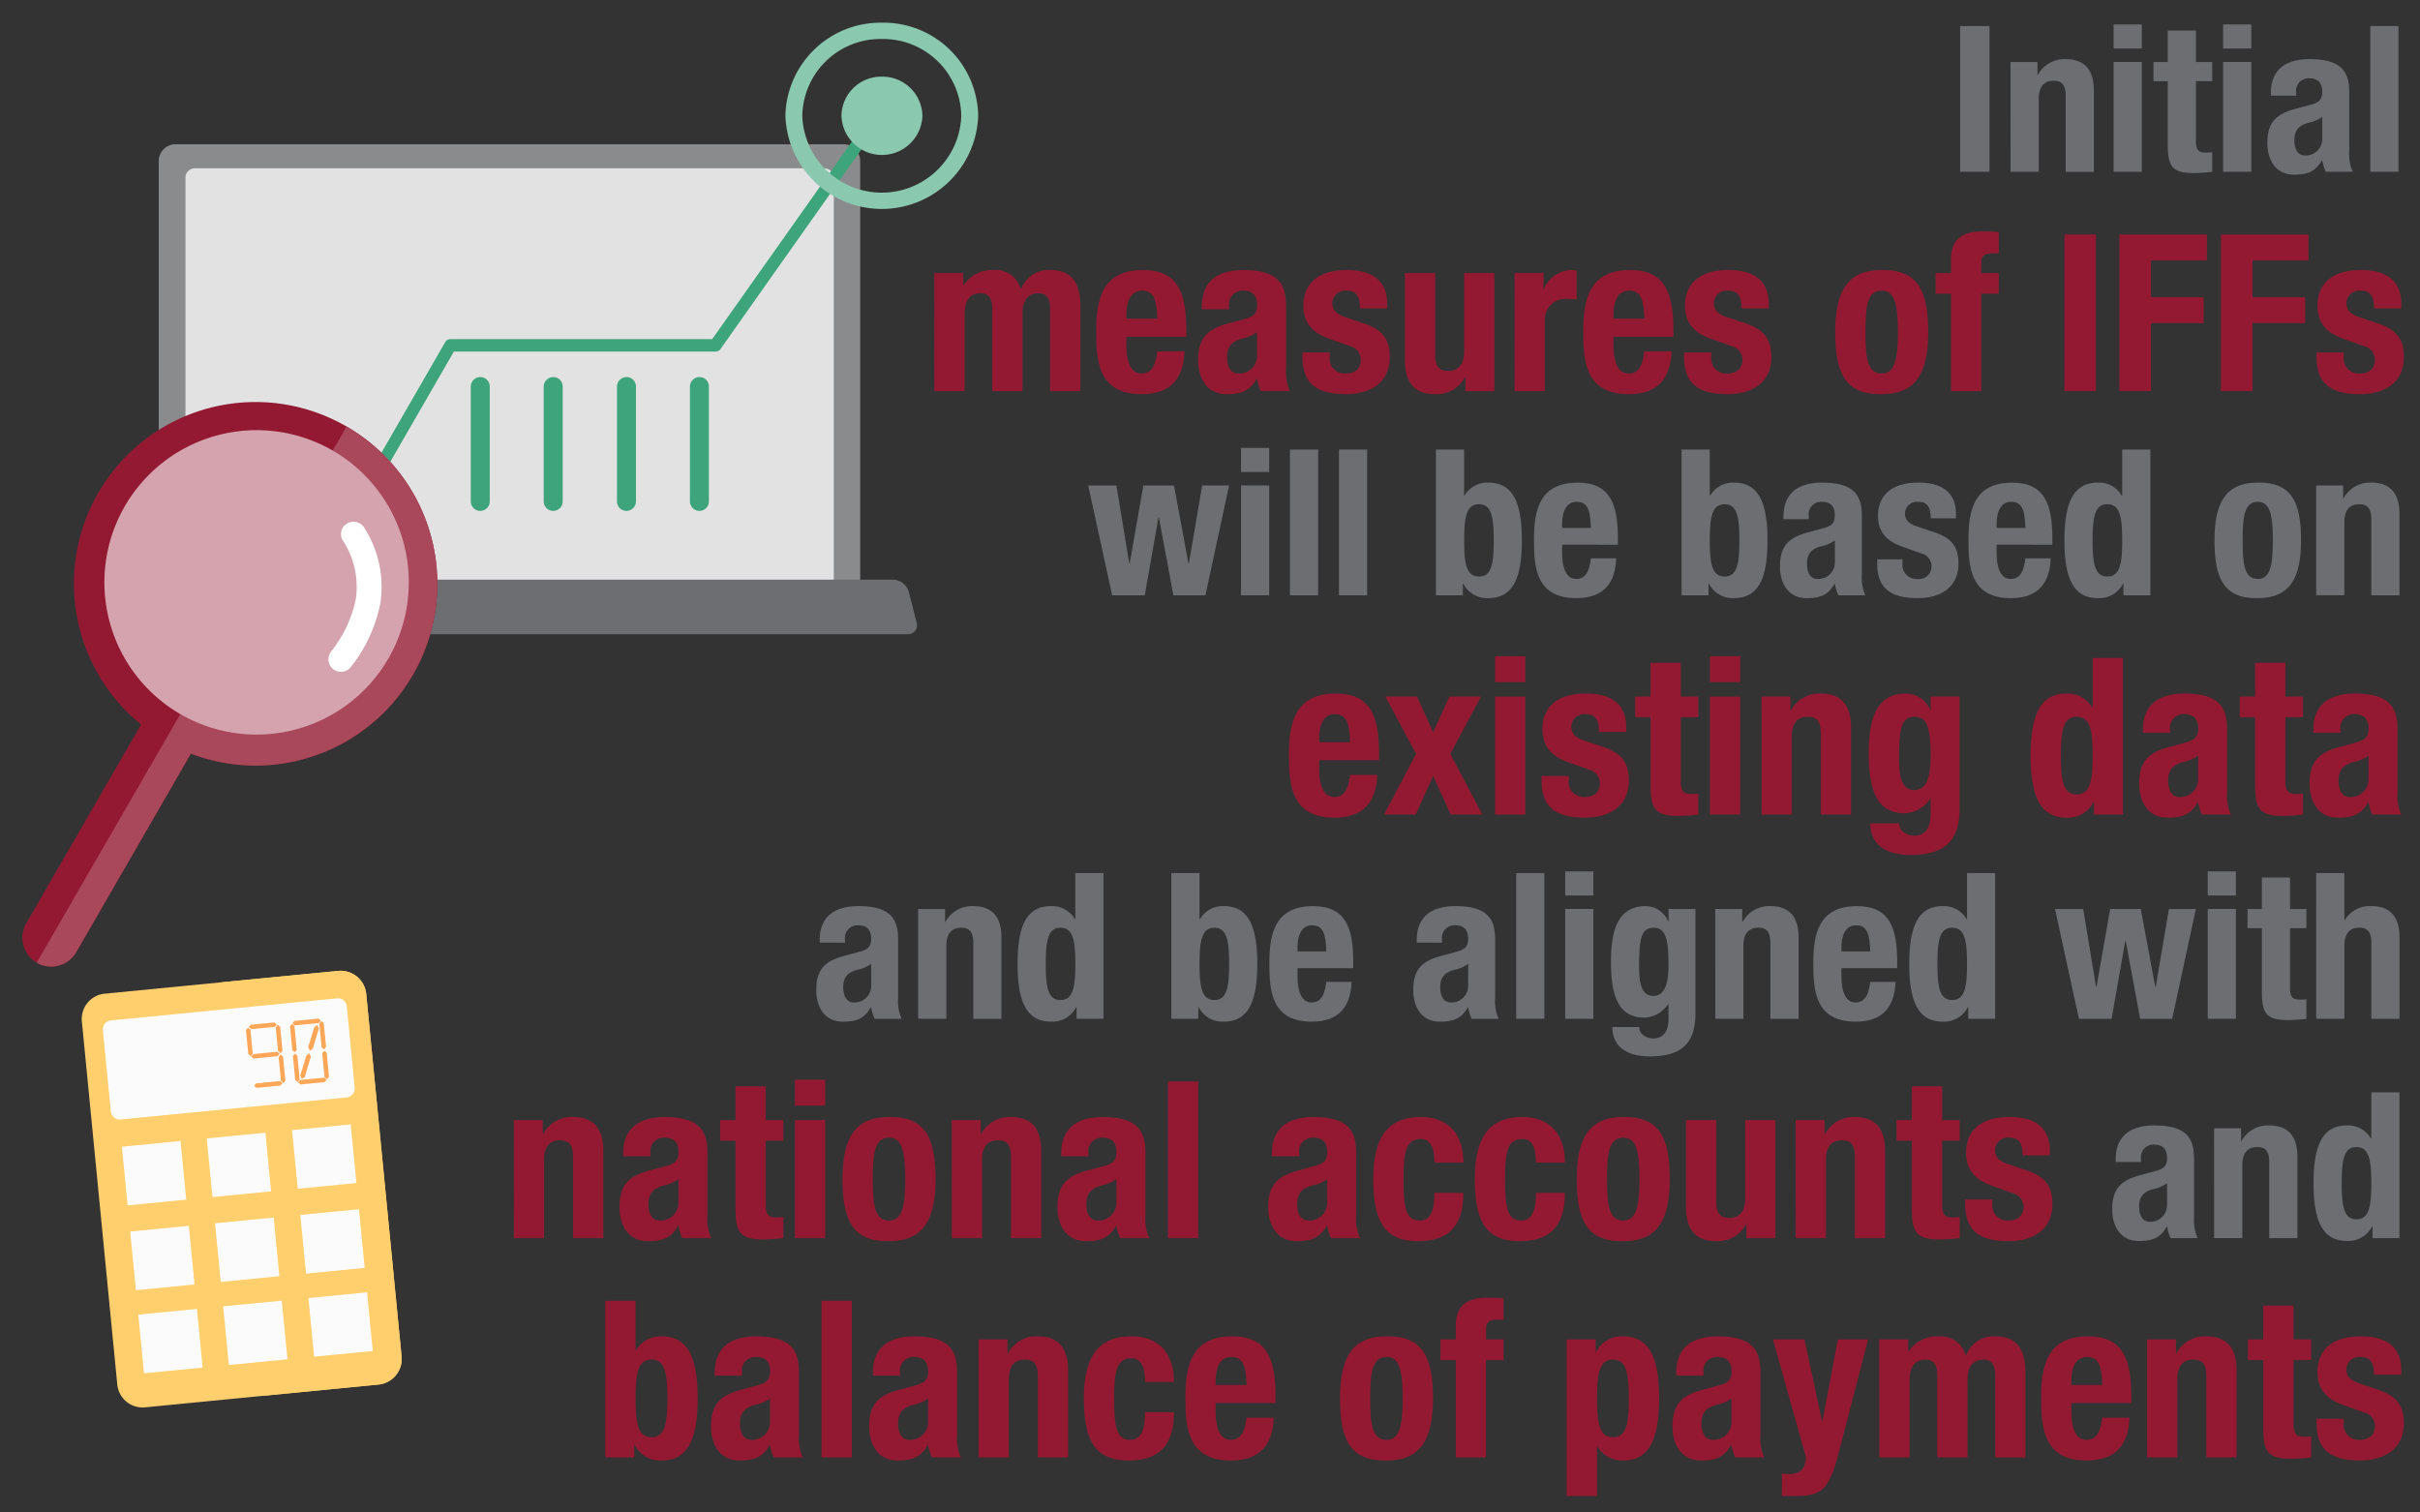 <?xml version="1.0" encoding="UTF-8"?> <svg xmlns="http://www.w3.org/2000/svg" id="b797ad1c-f8cf-499a-a01a-da8a4168bd82" data-name="Layer 1" viewBox="0 0 320 200"><rect x="0" y="0" width="320" height="200" fill="#333333" stroke="none"/><path d="M259.188,22.717V3.444h3.886V22.717Z" fill="#6d6e71"></path><path d="M265.855,8.2h3.564V9.9h.054a3.984,3.984,0,0,1,3.7-2.079c2.321,0,3.7,1.269,3.7,4.13v10.77h-3.725V12.7c0-1.458-.486-2.024-1.592-2.024-1.269,0-1.971.782-1.971,2.4v9.636h-3.726Z" fill="#6d6e71"></path><path d="M279.491,3.229h3.725V6.414h-3.725Zm0,4.966h3.725V22.717h-3.725Z" fill="#6d6e71"></path><path d="M286.646,4.038h3.724V8.2h2.159v2.537H290.37v7.855c0,1.134.243,1.593,1.322,1.593a7.664,7.664,0,0,0,.837-.054v2.591a23.393,23.393,0,0,1-2.428.162c-2.915,0-3.455-.891-3.455-3.833V10.732h-1.89V8.2h1.89Z" fill="#6d6e71"></path><path d="M293.963,3.229h3.725V6.414h-3.725Zm0,4.966h3.725V22.717h-3.725Z" fill="#6d6e71"></path><path d="M300.28,12.649V12.3c0-3.347,2.294-4.481,5.1-4.481,4.427,0,5.264,1.836,5.264,4.454V19.91a5.936,5.936,0,0,0,.458,2.807h-3.563a6.105,6.105,0,0,1-.459-1.511h-.054c-.864,1.511-1.917,1.889-3.7,1.889-2.591,0-3.509-2.213-3.509-4.157,0-2.726,1.107-3.833,3.671-4.535l2.106-.567c1.106-.3,1.484-.728,1.484-1.7,0-1.107-.485-1.782-1.728-1.782a1.664,1.664,0,0,0-1.727,1.89v.4Zm6.8,2.807a4.607,4.607,0,0,1-1.593.729c-1.51.324-2.1,1.053-2.1,2.348,0,1.107.4,2.025,1.4,2.025a2.2,2.2,0,0,0,2.294-2.241Z" fill="#6d6e71"></path><path d="M313.429,3.444h3.724V22.717h-3.724Z" fill="#6d6e71"></path><path d="M123.54,36.111h3.828v1.6h.058a4.451,4.451,0,0,1,3.945-2,3.424,3.424,0,0,1,3.6,2.494h.058a3.879,3.879,0,0,1,3.945-2.494c2.64,0,3.887,1.653,3.887,4.669V51.717h-4V40.811c0-1.306-.435-2.031-1.566-2.031-1.277,0-2.089.87-2.089,2.669V51.717h-4V40.811c0-1.306-.435-2.031-1.566-2.031-1.277,0-2.089.87-2.089,2.669V51.717h-4Z" fill="#931932"></path><path d="M148.944,44.523v1.248c0,1.827.494,3.625,1.973,3.625,1.334,0,1.885-1.015,2.117-2.929h3.6c-.145,3.626-1.885,5.657-5.656,5.657-5.8,0-6.034-4.468-6.034-8.354,0-4.178.812-8.064,6.208-8.064,4.67,0,5.714,3.132,5.714,7.919v.9Zm4.09-2.378c-.087-2.378-.377-3.713-2.031-3.713-1.595,0-2.059,1.653-2.059,3.1v.609Z" fill="#931932"></path><path d="M158.919,40.9v-.376c0-3.6,2.466-4.815,5.483-4.815,4.757,0,5.657,1.972,5.657,4.786V48.7a6.366,6.366,0,0,0,.493,3.016h-3.829a6.554,6.554,0,0,1-.494-1.624h-.058c-.928,1.624-2.06,2.031-3.974,2.031-2.784,0-3.771-2.379-3.771-4.468,0-2.929,1.19-4.119,3.945-4.873l2.263-.609c1.189-.319,1.6-.783,1.6-1.827,0-1.19-.522-1.915-1.856-1.915a1.787,1.787,0,0,0-1.856,2.03V40.9Zm7.31,3.018a4.967,4.967,0,0,1-1.711.783c-1.624.348-2.262,1.131-2.262,2.523,0,1.19.434,2.175,1.508,2.175a2.362,2.362,0,0,0,2.465-2.407Z" fill="#931932"></path><path d="M175.826,46.612v.522a2,2,0,0,0,2.089,2.262c1.219,0,2.03-.608,2.03-1.856a1.836,1.836,0,0,0-1.45-1.769l-2.813-1.015c-2.2-.783-3.336-2.147-3.336-4.351,0-2.582,1.624-4.7,5.743-4.7,3.626,0,5.338,1.624,5.338,4.438v.638h-3.6c0-1.567-.464-2.35-1.768-2.35a1.7,1.7,0,0,0-1.886,1.682c0,.755.406,1.393,1.74,1.828l2.407.812c2.525.841,3.452,2.118,3.452,4.467,0,3.278-2.436,4.9-5.8,4.9-4.5,0-5.744-1.973-5.744-4.961v-.551Z" fill="#931932"></path><path d="M193.778,49.89h-.057a4.283,4.283,0,0,1-3.974,2.234c-2.5,0-3.975-1.364-3.975-4.438V36.111h4V46.873c0,1.566.523,2.176,1.712,2.176,1.364,0,2.117-.841,2.117-2.582V36.111h4V51.717h-3.829Z" fill="#931932"></path><path d="M200.272,36.111h3.83V38.2h.058a4.036,4.036,0,0,1,3.6-2.494,5.886,5.886,0,0,1,.724.058v3.828c-.406-.029-.84-.058-1.247-.058a2.7,2.7,0,0,0-2.959,2.814v9.369h-4Z" fill="#931932"></path><path d="M213.353,44.523v1.248c0,1.827.493,3.625,1.972,3.625,1.334,0,1.886-1.015,2.117-2.929h3.6c-.145,3.626-1.886,5.657-5.656,5.657-5.8,0-6.034-4.468-6.034-8.354,0-4.178.812-8.064,6.208-8.064,4.67,0,5.713,3.132,5.713,7.919v.9Zm4.089-2.378c-.087-2.378-.377-3.713-2.03-3.713-1.595,0-2.059,1.653-2.059,3.1v.609Z" fill="#931932"></path><path d="M226.286,46.612v.522a2,2,0,0,0,2.089,2.262c1.219,0,2.03-.608,2.03-1.856a1.836,1.836,0,0,0-1.45-1.769l-2.813-1.015c-2.2-.783-3.336-2.147-3.336-4.351,0-2.582,1.624-4.7,5.743-4.7,3.626,0,5.338,1.624,5.338,4.438v.638h-3.6c0-1.567-.464-2.35-1.769-2.35a1.7,1.7,0,0,0-1.885,1.682c0,.755.406,1.393,1.74,1.828l2.407.812c2.525.841,3.452,2.118,3.452,4.467,0,3.278-2.436,4.9-5.8,4.9-4.5,0-5.744-1.973-5.744-4.961v-.551Z" fill="#931932"></path><path d="M248.82,35.706c4.815-.087,6.15,2.784,6.15,8.209,0,5.336-1.567,8.209-6.15,8.209-4.815.086-6.149-2.785-6.149-8.209C242.671,38.577,244.237,35.706,248.82,35.706Zm0,13.69c1.624,0,2.147-1.595,2.147-5.481s-.523-5.483-2.147-5.483c-1.972,0-2.146,2.292-2.146,5.483S246.848,49.4,248.82,49.4Z" fill="#931932"></path><path d="M257.982,38.838h-2.03V36.111h2.03V34.342c0-2.814,1.6-3.742,4.178-3.742.725,0,1.421.029,2.147.087V33.53a7.094,7.094,0,0,0-.784-.029c-1.131,0-1.538.348-1.538,1.247v1.363h2.322v2.727h-2.322V51.717h-4Z" fill="#931932"></path><path d="M272.976,51.717V31.006h4.176V51.717Z" fill="#931932"></path><path d="M280.254,31.006h11.574v3.423h-7.4V39.3h6.962v3.423h-6.962v8.992h-4.177Z" fill="#931932"></path><path d="M293.681,31.006h11.574v3.423h-7.4V39.3h6.962v3.423h-6.962v8.992h-4.176Z" fill="#931932"></path><path d="M309.921,46.612v.522A2,2,0,0,0,312.01,49.4c1.219,0,2.03-.608,2.03-1.856a1.836,1.836,0,0,0-1.45-1.769l-2.814-1.015c-2.2-.783-3.336-2.147-3.336-4.351,0-2.582,1.624-4.7,5.744-4.7,3.626,0,5.337,1.624,5.337,4.438v.638h-3.6c0-1.567-.464-2.35-1.77-2.35a1.7,1.7,0,0,0-1.884,1.682c0,.755.406,1.393,1.74,1.828l2.407.812c2.524.841,3.452,2.118,3.452,4.467,0,3.278-2.436,4.9-5.8,4.9-4.5,0-5.743-1.973-5.743-4.961v-.551Z" fill="#931932"></path><path d="M143.9,64.195h3.726l1.7,10.311h.054l1.809-10.311h4.049l1.916,10.311h.054l1.754-10.311h3.564l-3.132,14.522h-4.237l-1.917-10.311h-.054l-1.809,10.311h-4.318Z" fill="#6d6e71"></path><path d="M164.1,59.229h3.724v3.185H164.1Zm0,4.966h3.724V78.717H164.1Z" fill="#6d6e71"></path><path d="M170.574,59.444H174.3V78.717h-3.725Z" fill="#6d6e71"></path><path d="M177.054,59.444h3.724V78.717h-3.724Z" fill="#6d6e71"></path><path d="M189.877,59.444H193.6v6.1h.053a3.486,3.486,0,0,1,3.131-1.728c3.051,0,4.454,2.241,4.454,7.639s-1.4,7.639-4.454,7.639a3.523,3.523,0,0,1-3.293-1.916h-.054v1.538h-3.563Zm5.7,16.79c1.619,0,1.944-1.62,1.944-4.778s-.325-4.777-1.944-4.777c-1.646,0-1.97,1.619-1.97,4.777S193.927,76.234,195.573,76.234Z" fill="#6d6e71"></path><path d="M206.563,72.023v1.161c0,1.7.458,3.374,1.835,3.374,1.242,0,1.754-.945,1.97-2.726h3.348c-.135,3.374-1.755,5.263-5.264,5.263-5.4,0-5.614-4.157-5.614-7.774,0-3.887.756-7.5,5.776-7.5,4.346,0,5.318,2.915,5.318,7.37v.836Zm3.805-2.213c-.081-2.214-.35-3.456-1.889-3.456-1.485,0-1.916,1.539-1.916,2.889v.567Z" fill="#6d6e71"></path><path d="M222.357,59.444h3.726v6.1h.054a3.485,3.485,0,0,1,3.131-1.728c3.05,0,4.454,2.241,4.454,7.639s-1.4,7.639-4.454,7.639a3.522,3.522,0,0,1-3.293-1.916h-.054v1.538h-3.564Zm5.7,16.79c1.619,0,1.943-1.62,1.943-4.778s-.324-4.777-1.943-4.777c-1.647,0-1.971,1.619-1.971,4.777S226.407,76.234,228.054,76.234Z" fill="#6d6e71"></path><path d="M235.831,68.649V68.3c0-3.347,2.294-4.481,5.1-4.481,4.426,0,5.263,1.836,5.263,4.454V75.91a5.922,5.922,0,0,0,.459,2.807h-3.563a6.105,6.105,0,0,1-.459-1.511h-.054c-.864,1.511-1.917,1.889-3.7,1.889-2.591,0-3.509-2.213-3.509-4.157,0-2.726,1.107-3.833,3.671-4.535l2.1-.567c1.107-.3,1.485-.728,1.485-1.7,0-1.107-.486-1.782-1.728-1.782a1.664,1.664,0,0,0-1.727,1.89v.405Zm6.8,2.807a4.607,4.607,0,0,1-1.593.729c-1.511.324-2.1,1.053-2.1,2.348,0,1.107.4,2.025,1.4,2.025a2.2,2.2,0,0,0,2.294-2.241Z" fill="#6d6e71"></path><path d="M251.57,73.967v.486a1.862,1.862,0,0,0,1.944,2.105A1.651,1.651,0,0,0,255.4,74.83a1.71,1.71,0,0,0-1.349-1.646l-2.618-.945c-2.052-.729-3.105-2-3.105-4.049,0-2.4,1.512-4.373,5.345-4.373,3.374,0,4.967,1.512,4.967,4.13v.594H255.3c0-1.458-.433-2.187-1.648-2.187A1.583,1.583,0,0,0,251.9,67.92c0,.7.377,1.3,1.619,1.7l2.24.755c2.349.783,3.213,1.971,3.213,4.157,0,3.05-2.268,4.562-5.4,4.562-4.184,0-5.344-1.835-5.344-4.616v-.512Z" fill="#6d6e71"></path><path d="M264.017,72.023v1.161c0,1.7.459,3.374,1.836,3.374,1.241,0,1.753-.945,1.969-2.726h3.348c-.135,3.374-1.755,5.263-5.264,5.263-5.4,0-5.614-4.157-5.614-7.774,0-3.887.756-7.5,5.776-7.5,4.346,0,5.318,2.915,5.318,7.37v.836Zm3.805-2.213c-.081-2.214-.35-3.456-1.888-3.456-1.486,0-1.917,1.539-1.917,2.889v.567Z" fill="#6d6e71"></path><path d="M280.782,77.179h-.053a3.522,3.522,0,0,1-3.293,1.916c-3.051,0-4.455-2.24-4.455-7.639s1.4-7.639,4.455-7.639a3.483,3.483,0,0,1,3.13,1.728h.054v-6.1h3.726V78.717h-3.564Zm-2.132-.945c1.647,0,1.97-1.62,1.97-4.778s-.323-4.777-1.97-4.777c-1.62,0-1.943,1.619-1.943,4.777S277.03,76.234,278.65,76.234Z" fill="#6d6e71"></path><path d="M298.549,63.817c4.48-.081,5.722,2.592,5.722,7.639,0,4.967-1.458,7.639-5.722,7.639-4.482.081-5.723-2.591-5.723-7.639C292.826,66.49,294.284,63.817,298.549,63.817Zm0,12.741c1.512,0,2-1.485,2-5.1s-.485-5.1-2-5.1c-1.836,0-2,2.133-2,5.1S296.713,76.558,298.549,76.558Z" fill="#6d6e71"></path><path d="M306.271,64.195h3.564v1.7h.054a3.984,3.984,0,0,1,3.7-2.079c2.321,0,3.7,1.269,3.7,4.13v10.77H313.56V68.7c0-1.458-.486-2.024-1.592-2.024-1.269,0-1.971.782-1.971,2.4v9.636h-3.726Z" fill="#6d6e71"></path><path d="M174.435,100.523v1.248c0,1.828.493,3.625,1.972,3.625,1.334,0,1.886-1.014,2.117-2.929h3.6c-.145,3.626-1.886,5.657-5.656,5.657-5.8,0-6.034-4.468-6.034-8.354,0-4.178.812-8.064,6.208-8.064,4.67,0,5.714,3.132,5.714,7.919v.9Zm4.089-2.378c-.086-2.378-.377-3.713-2.03-3.713-1.595,0-2.059,1.653-2.059,3.1v.609Z" fill="#931932"></path><path d="M191.661,92.111h4.178l-4.062,7.571,4.236,8.036h-4.177l-2.321-5.106-2.321,5.106h-4.176l4.235-8.036-4.062-7.571h4.177l2.147,4.7Z" fill="#931932"></path><path d="M197.691,86.774h4V90.2h-4Zm0,5.337h4v15.607h-4Z" fill="#931932"></path><path d="M207.436,102.612v.523a2,2,0,0,0,2.088,2.261c1.219,0,2.031-.608,2.031-1.856a1.837,1.837,0,0,0-1.451-1.769l-2.813-1.015c-2.2-.783-3.336-2.147-3.336-4.351,0-2.582,1.624-4.7,5.743-4.7,3.626,0,5.338,1.624,5.338,4.438v.638h-3.6c0-1.567-.463-2.35-1.768-2.35a1.7,1.7,0,0,0-1.886,1.682c0,.755.406,1.393,1.74,1.828l2.408.812c2.524.841,3.452,2.118,3.452,4.468,0,3.277-2.437,4.9-5.8,4.9-4.5,0-5.743-1.973-5.743-4.961v-.551Z" fill="#931932"></path><path d="M218.252,87.645h4v4.466h2.321v2.727h-2.321v8.441c0,1.219.262,1.712,1.422,1.712a8.284,8.284,0,0,0,.9-.058v2.785a25.168,25.168,0,0,1-2.611.174c-3.133,0-3.713-.957-3.713-4.12V94.838h-2.03V92.111h2.03Z" fill="#931932"></path><path d="M226.111,86.774h4V90.2h-4Zm0,5.337h4v15.607h-4Z" fill="#931932"></path><path d="M232.926,92.111h3.829v1.828h.058a4.279,4.279,0,0,1,3.974-2.233c2.494,0,3.974,1.363,3.974,4.438v11.574h-4V96.956c0-1.567-.522-2.176-1.711-2.176-1.363,0-2.118.842-2.118,2.582v10.356h-4Z" fill="#931932"></path><path d="M259.116,92.111v14.824c0,4.119-1.828,6.12-6.5,6.12-3.393,0-5.307-1.508-5.307-4.177h3.828a1.393,1.393,0,0,0,.609,1.189,2.365,2.365,0,0,0,1.334.435c1.625,0,2.205-1.218,2.205-2.814v-2.059h-.058a4.213,4.213,0,0,1-3.335,1.915c-3.192,0-4.787-2.176-4.787-7.891,0-3.654.551-7.947,4.9-7.947a3.484,3.484,0,0,1,3.22,2.146h.058V92.111Zm-6,12.358c1.683,0,2.176-1.827,2.176-4.468,0-3.8-.493-5.221-2.089-5.221-1.769,0-2.088,1.422-2.088,5.628C251.11,102.555,251.429,104.469,253.111,104.469Z" fill="#931932"></path><path d="M276.892,106.064h-.058a3.783,3.783,0,0,1-3.539,2.06c-3.277,0-4.786-2.408-4.786-8.209s1.509-8.209,4.786-8.209a3.744,3.744,0,0,1,3.365,1.856h.058V87.006h4v20.712h-3.829Zm-2.291-1.015c1.769,0,2.117-1.74,2.117-5.134s-.348-5.135-2.117-5.135c-1.741,0-2.089,1.741-2.089,5.135S272.86,105.049,274.6,105.049Z" fill="#931932"></path><path d="M283.357,96.9v-.376c0-3.6,2.465-4.815,5.483-4.815,4.757,0,5.656,1.972,5.656,4.786V104.7a6.372,6.372,0,0,0,.493,3.017H291.16a6.517,6.517,0,0,1-.493-1.625h-.059c-.927,1.625-2.059,2.031-3.973,2.031-2.784,0-3.771-2.379-3.771-4.468,0-2.929,1.19-4.119,3.945-4.873l2.262-.609c1.19-.319,1.6-.783,1.6-1.827,0-1.19-.522-1.915-1.856-1.915a1.788,1.788,0,0,0-1.857,2.03V96.9Zm7.31,3.018a4.979,4.979,0,0,1-1.712.783c-1.624.348-2.262,1.131-2.262,2.524,0,1.189.435,2.174,1.508,2.174a2.363,2.363,0,0,0,2.466-2.407Z" fill="#931932"></path><path d="M298.2,87.645h4v4.466h2.321v2.727h-2.321v8.441c0,1.219.262,1.712,1.422,1.712a8.268,8.268,0,0,0,.9-.058v2.785a25.168,25.168,0,0,1-2.611.174c-3.132,0-3.713-.957-3.713-4.12V94.838h-2.03V92.111h2.03Z" fill="#931932"></path><path d="M305.89,96.9v-.376c0-3.6,2.464-4.815,5.482-4.815,4.757,0,5.656,1.972,5.656,4.786V104.7a6.372,6.372,0,0,0,.493,3.017h-3.829a6.559,6.559,0,0,1-.493-1.625h-.058c-.928,1.625-2.059,2.031-3.974,2.031-2.784,0-3.771-2.379-3.771-4.468,0-2.929,1.19-4.119,3.945-4.873l2.263-.609c1.189-.319,1.6-.783,1.6-1.827,0-1.19-.522-1.915-1.856-1.915a1.788,1.788,0,0,0-1.857,2.03V96.9Zm7.309,3.018a4.979,4.979,0,0,1-1.712.783c-1.624.348-2.262,1.131-2.262,2.524,0,1.189.435,2.174,1.508,2.174a2.362,2.362,0,0,0,2.466-2.407Z" fill="#931932"></path><path d="M108.394,124.649V124.3c0-3.347,2.294-4.481,5.1-4.481,4.427,0,5.264,1.836,5.264,4.454v7.639a5.928,5.928,0,0,0,.458,2.808h-3.563a6.152,6.152,0,0,1-.458-1.512h-.054c-.864,1.512-1.917,1.89-3.7,1.89-2.591,0-3.508-2.214-3.508-4.158,0-2.726,1.106-3.833,3.67-4.535l2.106-.566c1.107-.3,1.485-.729,1.485-1.7,0-1.108-.487-1.783-1.728-1.783a1.664,1.664,0,0,0-1.727,1.89v.405Zm6.8,2.807a4.63,4.63,0,0,1-1.593.73c-1.512.323-2.1,1.052-2.1,2.347,0,1.108.4,2.025,1.4,2.025a2.2,2.2,0,0,0,2.3-2.241Z" fill="#6d6e71"></path><path d="M121.407,120.2h3.563v1.7h.054a3.985,3.985,0,0,1,3.7-2.079c2.321,0,3.7,1.269,3.7,4.13v10.771H128.7V124.7c0-1.458-.486-2.024-1.592-2.024-1.269,0-1.971.783-1.971,2.4v9.637h-3.725Z" fill="#6d6e71"></path><path d="M142.357,133.179H142.3a3.521,3.521,0,0,1-3.293,1.917c-3.05,0-4.454-2.241-4.454-7.64s1.4-7.639,4.454-7.639a3.487,3.487,0,0,1,3.131,1.728h.054v-6.1h3.725v19.274h-3.563Zm-2.132-.945c1.647,0,1.97-1.62,1.97-4.778s-.323-4.777-1.97-4.777c-1.62,0-1.944,1.619-1.944,4.777S138.6,132.234,140.225,132.234Z" fill="#6d6e71"></path><path d="M154.886,115.444h3.726v6.1h.054a3.487,3.487,0,0,1,3.131-1.728c3.051,0,4.454,2.241,4.454,7.639s-1.4,7.64-4.454,7.64a3.525,3.525,0,0,1-3.294-1.917h-.053v1.539h-3.564Zm5.7,16.79c1.619,0,1.943-1.62,1.943-4.778s-.324-4.777-1.943-4.777c-1.647,0-1.971,1.619-1.971,4.777S158.936,132.234,160.583,132.234Z" fill="#6d6e71"></path><path d="M171.572,128.023v1.161c0,1.7.459,3.374,1.836,3.374,1.241,0,1.754-.945,1.97-2.726h3.348c-.135,3.374-1.755,5.264-5.264,5.264-5.4,0-5.614-4.158-5.614-7.775,0-3.886.756-7.5,5.776-7.5,4.346,0,5.317,2.915,5.317,7.37v.836Zm3.806-2.213c-.081-2.213-.351-3.456-1.889-3.456-1.485,0-1.917,1.54-1.917,2.889v.567Z" fill="#6d6e71"></path><path d="M187.341,124.649V124.3c0-3.347,2.294-4.481,5.1-4.481,4.427,0,5.264,1.836,5.264,4.454v7.639a5.927,5.927,0,0,0,.459,2.808H194.6a6.07,6.07,0,0,1-.459-1.512h-.054c-.864,1.512-1.917,1.89-3.7,1.89-2.591,0-3.509-2.214-3.509-4.158,0-2.726,1.106-3.833,3.671-4.535l2.1-.566c1.107-.3,1.485-.729,1.485-1.7,0-1.108-.486-1.783-1.728-1.783a1.664,1.664,0,0,0-1.727,1.89v.405Zm6.8,2.807a4.63,4.63,0,0,1-1.593.73c-1.511.323-2.105,1.052-2.105,2.347,0,1.108.405,2.025,1.4,2.025a2.2,2.2,0,0,0,2.294-2.241Z" fill="#6d6e71"></path><path d="M200.489,115.444h3.725v19.274h-3.725Z" fill="#6d6e71"></path><path d="M206.969,115.229h3.724v3.185h-3.724Zm0,4.966h3.724v14.523h-3.724Z" fill="#6d6e71"></path><path d="M224.191,120.2v13.793c0,3.833-1.7,5.7-6.046,5.7-3.159,0-4.94-1.405-4.94-3.888h3.563a1.3,1.3,0,0,0,.567,1.107,2.2,2.2,0,0,0,1.241.405c1.512,0,2.052-1.134,2.052-2.619v-1.916h-.054a3.921,3.921,0,0,1-3.1,1.782c-2.969,0-4.454-2.025-4.454-7.342,0-3.4.513-7.4,4.562-7.4a3.243,3.243,0,0,1,3,2h.054V120.2Zm-5.587,11.5c1.565,0,2.024-1.7,2.024-4.157,0-3.536-.459-4.858-1.943-4.858-1.647,0-1.944,1.322-1.944,5.236C216.741,129.913,217.038,131.694,218.6,131.694Z" fill="#6d6e71"></path><path d="M226.813,120.2h3.563v1.7h.054a3.985,3.985,0,0,1,3.7-2.079c2.321,0,3.7,1.269,3.7,4.13v10.771H234.1V124.7c0-1.458-.486-2.024-1.592-2.024-1.269,0-1.971.783-1.971,2.4v9.637h-3.725Z" fill="#6d6e71"></path><path d="M243.5,128.023v1.161c0,1.7.459,3.374,1.836,3.374,1.241,0,1.754-.945,1.97-2.726h3.347c-.134,3.374-1.755,5.264-5.263,5.264-5.4,0-5.615-4.158-5.615-7.775,0-3.886.756-7.5,5.777-7.5,4.346,0,5.317,2.915,5.317,7.37v.836Zm3.806-2.213c-.081-2.213-.351-3.456-1.889-3.456-1.485,0-1.917,1.54-1.917,2.889v.567Z" fill="#6d6e71"></path><path d="M260.264,133.179h-.054a3.523,3.523,0,0,1-3.293,1.917c-3.051,0-4.454-2.241-4.454-7.64s1.4-7.639,4.454-7.639a3.487,3.487,0,0,1,3.131,1.728h.054v-6.1h3.725v19.274h-3.563Zm-2.132-.945c1.646,0,1.97-1.62,1.97-4.778s-.324-4.777-1.97-4.777c-1.62,0-1.944,1.619-1.944,4.777S256.512,132.234,258.132,132.234Z" fill="#6d6e71"></path><path d="M271.74,120.2h3.726l1.7,10.312h.055l1.807-10.312h4.05l1.916,10.312h.054L286.8,120.2h3.563l-3.132,14.523H283l-1.917-10.312h-.054l-1.808,10.312H274.9Z" fill="#6d6e71"></path><path d="M291.937,115.229h3.724v3.185h-3.724Zm0,4.966h3.724v14.523h-3.724Z" fill="#6d6e71"></path><path d="M299.091,116.038h3.724V120.2h2.16v2.537h-2.16v7.856c0,1.134.244,1.593,1.323,1.593a7.666,7.666,0,0,0,.837-.055v2.592a23.431,23.431,0,0,1-2.429.162c-2.915,0-3.455-.892-3.455-3.833v-8.315H297.2V120.2h1.89Z" fill="#6d6e71"></path><path d="M306.272,115.444H310v6.236h.054a3.824,3.824,0,0,1,3.536-1.863c2.321,0,3.7,1.269,3.7,4.13v10.771h-3.725V124.7c0-1.458-.486-2.024-1.592-2.024-1.269,0-1.971.783-1.971,2.4v9.637h-3.726Z" fill="#6d6e71"></path><path d="M67.938,148.111h3.829v1.828h.058a4.279,4.279,0,0,1,3.974-2.233c2.494,0,3.973,1.363,3.973,4.438v11.574h-4V152.956c0-1.566-.522-2.176-1.712-2.176-1.363,0-2.117.842-2.117,2.582v10.356h-4Z" fill="#931932"></path><path d="M82.409,152.9v-.376c0-3.6,2.466-4.815,5.482-4.815,4.757,0,5.656,1.972,5.656,4.786V160.7a6.359,6.359,0,0,0,.494,3.017H90.212a6.517,6.517,0,0,1-.493-1.625h-.058c-.929,1.625-2.06,2.031-3.974,2.031-2.785,0-3.771-2.379-3.771-4.468,0-2.929,1.189-4.119,3.945-4.873l2.262-.609c1.19-.319,1.6-.783,1.6-1.827,0-1.19-.523-1.914-1.857-1.914a1.787,1.787,0,0,0-1.856,2.03v.434Zm7.31,3.018a4.979,4.979,0,0,1-1.712.783c-1.624.348-2.262,1.131-2.262,2.524,0,1.189.435,2.174,1.508,2.174a2.363,2.363,0,0,0,2.466-2.407Z" fill="#931932"></path><path d="M97.257,143.645h4v4.466h2.32v2.728h-2.32v8.44c0,1.219.261,1.712,1.421,1.712a8.268,8.268,0,0,0,.9-.058v2.785a25.168,25.168,0,0,1-2.61.174c-3.133,0-3.713-.957-3.713-4.12v-8.933H95.226v-2.728h2.031Z" fill="#931932"></path><path d="M105.115,142.774h4V146.2h-4Zm0,5.337h4v15.607h-4Z" fill="#931932"></path><path d="M117.557,147.706c4.815-.087,6.15,2.784,6.15,8.209,0,5.337-1.567,8.209-6.15,8.209-4.815.087-6.15-2.785-6.15-8.209C111.407,150.577,112.974,147.706,117.557,147.706Zm0,13.69c1.624,0,2.147-1.594,2.147-5.481s-.523-5.482-2.147-5.482c-1.973,0-2.147,2.291-2.147,5.482S115.584,161.4,117.557,161.4Z" fill="#931932"></path><path d="M125.85,148.111h3.828v1.828h.058a4.281,4.281,0,0,1,3.974-2.233c2.5,0,3.974,1.363,3.974,4.438v11.574h-4V152.956c0-1.566-.522-2.176-1.711-2.176-1.364,0-2.117.842-2.117,2.582v10.356h-4Z" fill="#931932"></path><path d="M140.32,152.9v-.376c0-3.6,2.466-4.815,5.483-4.815,4.757,0,5.656,1.972,5.656,4.786V160.7a6.372,6.372,0,0,0,.493,3.017h-3.828a6.519,6.519,0,0,1-.494-1.625h-.058c-.928,1.625-2.059,2.031-3.974,2.031-2.785,0-3.771-2.379-3.771-4.468,0-2.929,1.19-4.119,3.945-4.873l2.263-.609c1.189-.319,1.595-.783,1.595-1.827,0-1.19-.522-1.914-1.856-1.914a1.788,1.788,0,0,0-1.857,2.03v.434Zm7.31,3.018a4.967,4.967,0,0,1-1.711.783c-1.625.348-2.263,1.131-2.263,2.524,0,1.189.435,2.174,1.509,2.174a2.362,2.362,0,0,0,2.465-2.407Z" fill="#931932"></path><path d="M154.443,143.007h4v20.711h-4Z" fill="#931932"></path><path d="M168.189,152.9v-.376c0-3.6,2.465-4.815,5.483-4.815,4.757,0,5.656,1.972,5.656,4.786V160.7a6.372,6.372,0,0,0,.493,3.017h-3.829a6.517,6.517,0,0,1-.493-1.625h-.059c-.927,1.625-2.059,2.031-3.973,2.031-2.784,0-3.771-2.379-3.771-4.468,0-2.929,1.19-4.119,3.945-4.873l2.262-.609c1.19-.319,1.6-.783,1.6-1.827,0-1.19-.522-1.914-1.856-1.914a1.788,1.788,0,0,0-1.857,2.03v.434Zm7.31,3.018a4.979,4.979,0,0,1-1.712.783c-1.624.348-2.262,1.131-2.262,2.524,0,1.189.435,2.174,1.508,2.174a2.363,2.363,0,0,0,2.466-2.407Z" fill="#931932"></path><path d="M189.679,153.739c0-1.509-.29-3.133-1.8-3.133-1.973,0-2.292,1.741-2.292,5.337,0,3.859.349,5.453,2.146,5.453,1.335,0,1.944-1.13,1.944-3.654h3.829c0,4.09-1.711,6.382-5.946,6.382-4,0-5.976-1.944-5.976-8.209,0-6.411,2.64-8.209,6.324-8.209s5.6,2.35,5.6,6.033Z" fill="#931932"></path><path d="M203.105,153.739c0-1.509-.29-3.133-1.8-3.133-1.973,0-2.292,1.741-2.292,5.337,0,3.859.348,5.453,2.146,5.453,1.335,0,1.943-1.13,1.943-3.654h3.83c0,4.09-1.711,6.382-5.947,6.382-4,0-5.975-1.944-5.975-8.209,0-6.411,2.639-8.209,6.324-8.209s5.6,2.35,5.6,6.033Z" fill="#931932"></path><path d="M214.647,147.706c4.815-.087,6.15,2.784,6.15,8.209,0,5.337-1.567,8.209-6.15,8.209-4.815.087-6.149-2.785-6.149-8.209C208.5,150.577,210.064,147.706,214.647,147.706Zm0,13.69c1.624,0,2.147-1.594,2.147-5.481s-.523-5.482-2.147-5.482c-1.972,0-2.146,2.291-2.146,5.482S212.675,161.4,214.647,161.4Z" fill="#931932"></path><path d="M230.945,161.89h-.057a4.281,4.281,0,0,1-3.974,2.234c-2.495,0-3.975-1.363-3.975-4.438V148.111h4v10.762c0,1.566.523,2.176,1.712,2.176,1.364,0,2.117-.841,2.117-2.582V148.111h4v15.607h-3.829Z" fill="#931932"></path><path d="M237.439,148.111h3.83v1.828h.058a4.279,4.279,0,0,1,3.974-2.233c2.494,0,3.973,1.363,3.973,4.438v11.574h-4V152.956c0-1.566-.521-2.176-1.71-2.176-1.364,0-2.119.842-2.119,2.582v10.356h-4Z" fill="#931932"></path><path d="M252.81,143.645h4v4.466h2.321v2.728h-2.321v8.44c0,1.219.261,1.712,1.421,1.712a8.287,8.287,0,0,0,.9-.058v2.785a25.188,25.188,0,0,1-2.612.174c-3.131,0-3.712-.957-3.712-4.12v-8.933h-2.031v-2.728h2.031Z" fill="#931932"></path><path d="M263.453,158.612v.523a2,2,0,0,0,2.089,2.261c1.219,0,2.03-.608,2.03-1.856a1.837,1.837,0,0,0-1.45-1.769l-2.813-1.015c-2.205-.783-3.336-2.147-3.336-4.351,0-2.582,1.624-4.7,5.743-4.7,3.626,0,5.338,1.624,5.338,4.438v.638h-3.6c0-1.566-.464-2.349-1.768-2.349a1.7,1.7,0,0,0-1.886,1.681c0,.755.406,1.393,1.74,1.828l2.407.812c2.525.842,3.452,2.118,3.452,4.468,0,3.277-2.436,4.9-5.8,4.9-4.5,0-5.744-1.973-5.744-4.961v-.551Z" fill="#931932"></path><path d="M279.76,153.649V153.3c0-3.347,2.294-4.481,5.1-4.481,4.427,0,5.264,1.836,5.264,4.454v7.639a5.927,5.927,0,0,0,.459,2.808h-3.563a6.07,6.07,0,0,1-.459-1.512h-.054c-.864,1.512-1.916,1.89-3.7,1.89-2.591,0-3.509-2.214-3.509-4.158,0-2.726,1.106-3.833,3.671-4.535l2.105-.566c1.107-.3,1.485-.729,1.485-1.7,0-1.108-.486-1.783-1.728-1.783a1.664,1.664,0,0,0-1.728,1.89v.405Zm6.8,2.807a4.63,4.63,0,0,1-1.593.73c-1.511.323-2.106,1.052-2.106,2.347,0,1.108.406,2.025,1.4,2.025a2.2,2.2,0,0,0,2.294-2.241Z" fill="#6d6e71"></path><path d="M292.772,149.2h3.564v1.7h.054a3.984,3.984,0,0,1,3.7-2.079c2.321,0,3.7,1.269,3.7,4.13v10.771h-3.725V153.7c0-1.458-.486-2.024-1.592-2.024-1.269,0-1.971.783-1.971,2.4v9.637h-3.726Z" fill="#6d6e71"></path><path d="M313.723,162.179h-.054a3.523,3.523,0,0,1-3.293,1.917c-3.051,0-4.454-2.241-4.454-7.64s1.4-7.639,4.454-7.639a3.487,3.487,0,0,1,3.131,1.728h.054v-6.1h3.725v19.274h-3.563Zm-2.132-.945c1.646,0,1.97-1.62,1.97-4.778s-.324-4.777-1.97-4.777c-1.62,0-1.944,1.619-1.944,4.777S309.971,161.234,311.591,161.234Z" fill="#6d6e71"></path><path d="M80.04,172.007h4v6.556H84.1a3.743,3.743,0,0,1,3.365-1.857c3.278,0,4.786,2.407,4.786,8.209s-1.508,8.209-4.786,8.209a3.782,3.782,0,0,1-3.539-2.06h-.058v1.654H80.04Zm6.12,18.042c1.741,0,2.089-1.74,2.089-5.134s-.348-5.135-2.089-5.135c-1.769,0-2.117,1.741-2.117,5.135S84.391,190.049,86.16,190.049Z" fill="#931932"></path><path d="M94.511,181.9v-.376c0-3.6,2.466-4.815,5.482-4.815,4.757,0,5.656,1.972,5.656,4.786V189.7a6.371,6.371,0,0,0,.494,3.017h-3.829a6.559,6.559,0,0,1-.493-1.625h-.058c-.929,1.625-2.06,2.031-3.974,2.031-2.785,0-3.771-2.379-3.771-4.468,0-2.929,1.189-4.119,3.945-4.873l2.262-.609c1.19-.319,1.6-.783,1.6-1.827,0-1.19-.523-1.914-1.857-1.914a1.787,1.787,0,0,0-1.856,2.03v.434Zm7.31,3.018a4.963,4.963,0,0,1-1.712.783c-1.624.348-2.262,1.131-2.262,2.524,0,1.189.435,2.174,1.508,2.174a2.363,2.363,0,0,0,2.466-2.407Z" fill="#931932"></path><path d="M108.634,172.007h4v20.711h-4Z" fill="#931932"></path><path d="M115.419,181.9v-.376c0-3.6,2.466-4.815,5.482-4.815,4.758,0,5.657,1.972,5.657,4.786V189.7a6.372,6.372,0,0,0,.493,3.017h-3.829a6.559,6.559,0,0,1-.493-1.625h-.058c-.928,1.625-2.06,2.031-3.974,2.031-2.785,0-3.771-2.379-3.771-4.468,0-2.929,1.189-4.119,3.945-4.873l2.262-.609c1.19-.319,1.6-.783,1.6-1.827,0-1.19-.522-1.914-1.856-1.914a1.788,1.788,0,0,0-1.857,2.03v.434Zm7.31,3.018a4.967,4.967,0,0,1-1.711.783c-1.625.348-2.263,1.131-2.263,2.524,0,1.189.435,2.174,1.508,2.174a2.363,2.363,0,0,0,2.466-2.407Z" fill="#931932"></path><path d="M129.4,177.111h3.829v1.828h.058a4.279,4.279,0,0,1,3.974-2.233c2.494,0,3.973,1.363,3.973,4.438v11.574h-4V181.956c0-1.566-.522-2.176-1.712-2.176-1.363,0-2.117.842-2.117,2.582v10.356h-4Z" fill="#931932"></path><path d="M151.41,182.739c0-1.509-.29-3.133-1.8-3.133-1.972,0-2.291,1.741-2.291,5.337,0,3.859.347,5.453,2.146,5.453,1.334,0,1.944-1.13,1.944-3.654h3.829c0,4.09-1.712,6.382-5.947,6.382-4,0-5.975-1.944-5.975-8.209,0-6.411,2.64-8.209,6.323-8.209s5.6,2.35,5.6,6.033Z" fill="#931932"></path><path d="M160.747,185.523v1.248c0,1.828.493,3.625,1.973,3.625,1.334,0,1.885-1.014,2.117-2.929h3.6c-.146,3.626-1.886,5.657-5.657,5.657-5.8,0-6.034-4.468-6.034-8.354,0-4.177.812-8.064,6.208-8.064,4.67,0,5.714,3.133,5.714,7.919v.9Zm4.09-2.377c-.087-2.379-.377-3.713-2.03-3.713-1.595,0-2.06,1.653-2.06,3.1v.61Z" fill="#931932"></path><path d="M183.339,176.706c4.814-.087,6.149,2.784,6.149,8.209,0,5.337-1.566,8.209-6.149,8.209-4.816.087-6.15-2.785-6.15-8.209C177.189,179.577,178.756,176.706,183.339,176.706Zm0,13.69c1.624,0,2.146-1.594,2.146-5.481s-.522-5.482-2.146-5.482c-1.973,0-2.147,2.291-2.147,5.482S181.366,190.4,183.339,190.4Z" fill="#931932"></path><path d="M192.5,179.839h-2.03v-2.728h2.03v-1.768c0-2.815,1.6-3.742,4.178-3.742.724,0,1.421.029,2.146.087v2.842a7.076,7.076,0,0,0-.783-.029c-1.132,0-1.538.349-1.538,1.247v1.363h2.321v2.728H196.5v12.879h-4Z" fill="#931932"></path><path d="M207.175,177.111H211v1.655h.059a3.779,3.779,0,0,1,3.538-2.06c3.278,0,4.786,2.407,4.786,8.209s-1.508,8.209-4.786,8.209a3.746,3.746,0,0,1-3.365-1.856h-.058v6.554h-4Zm6.121,12.938c1.74,0,2.088-1.74,2.088-5.134s-.348-5.135-2.088-5.135c-1.77,0-2.118,1.741-2.118,5.135S211.526,190.049,213.3,190.049Z" fill="#931932"></path><path d="M221.646,181.9v-.376c0-3.6,2.465-4.815,5.483-4.815,4.757,0,5.656,1.972,5.656,4.786V189.7a6.372,6.372,0,0,0,.493,3.017h-3.829a6.559,6.559,0,0,1-.493-1.625H228.9c-.927,1.625-2.059,2.031-3.973,2.031-2.784,0-3.771-2.379-3.771-4.468,0-2.929,1.19-4.119,3.945-4.873l2.262-.609c1.19-.319,1.6-.783,1.6-1.827,0-1.19-.522-1.914-1.856-1.914a1.788,1.788,0,0,0-1.857,2.03v.434Zm7.31,3.018a4.979,4.979,0,0,1-1.712.783c-1.624.348-2.262,1.131-2.262,2.524,0,1.189.435,2.174,1.508,2.174a2.363,2.363,0,0,0,2.466-2.407Z" fill="#931932"></path><path d="M235.623,194.835a6.352,6.352,0,0,0,1.045.087c1.479,0,2.03-.813,2.146-2.2l-4.379-15.607h4.176l2.321,10.791h.057l2.032-10.791h4l-3.771,14.562c-1.392,5.4-2.291,6.149-6,6.149h-1.625Z" fill="#931932"></path><path d="M248.5,177.111h3.829v1.6h.059a4.447,4.447,0,0,1,3.944-2,3.425,3.425,0,0,1,3.6,2.494h.058a3.88,3.88,0,0,1,3.945-2.494c2.639,0,3.887,1.653,3.887,4.67v11.342h-4V181.811c0-1.305-.435-2.031-1.566-2.031-1.276,0-2.089.87-2.089,2.669v10.269h-4V181.811c0-1.305-.435-2.031-1.566-2.031-1.277,0-2.089.87-2.089,2.669v10.269h-4Z" fill="#931932"></path><path d="M273.9,185.523v1.248c0,1.828.493,3.625,1.973,3.625,1.334,0,1.886-1.014,2.117-2.929h3.6c-.146,3.626-1.886,5.657-5.656,5.657-5.8,0-6.035-4.468-6.035-8.354,0-4.177.813-8.064,6.208-8.064,4.67,0,5.714,3.133,5.714,7.919v.9Zm4.09-2.377c-.087-2.379-.377-3.713-2.03-3.713-1.6,0-2.06,1.653-2.06,3.1v.61Z" fill="#931932"></path><path d="M283.907,177.111h3.829v1.828h.059a4.279,4.279,0,0,1,3.974-2.233c2.494,0,3.973,1.363,3.973,4.438v11.574h-4V181.956c0-1.566-.521-2.176-1.711-2.176-1.363,0-2.118.842-2.118,2.582v10.356h-4Z" fill="#931932"></path><path d="M299.277,172.645h4v4.466H305.6v2.728H303.28v8.44c0,1.219.262,1.712,1.422,1.712a8.3,8.3,0,0,0,.9-.058v2.785a25.207,25.207,0,0,1-2.612.174c-3.133,0-3.713-.957-3.713-4.12v-8.933h-2.03v-2.728h2.03Z" fill="#931932"></path><path d="M309.921,187.612v.523a2,2,0,0,0,2.089,2.261c1.219,0,2.03-.608,2.03-1.856a1.837,1.837,0,0,0-1.45-1.769l-2.814-1.015c-2.2-.783-3.336-2.147-3.336-4.351,0-2.582,1.624-4.7,5.744-4.7,3.626,0,5.337,1.624,5.337,4.438v.638h-3.6c0-1.566-.464-2.349-1.77-2.349a1.7,1.7,0,0,0-1.884,1.681c0,.755.406,1.393,1.74,1.828l2.407.812c2.524.842,3.452,2.118,3.452,4.468,0,3.277-2.436,4.9-5.8,4.9-4.5,0-5.743-1.973-5.743-4.961v-.551Z" fill="#931932"></path><g id="ac559e85-2415-4731-ae1e-5023466a731c" data-name="Financial Analyst"><g id="a9e478d8-6050-4b9a-ad2e-90091464b483" data-name="Laptop"><path d="M23.19,19.079h88.354a2.193,2.193,0,0,1,2.2,2.2V77.628H20.994V21.275a2.218,2.218,0,0,1,2.2-2.2Z" fill="#8a8b8d" fill-rule="evenodd"></path><path d="M25.739,22.255H109a1.263,1.263,0,0,1,1.255,1.255V77.628H24.524V23.51a1.231,1.231,0,0,1,1.215-1.255Z" fill="#e2e2e3" fill-rule="evenodd"></path><path d="M14.759,83.864H120.015a1.2,1.2,0,0,0,1.177-1.608l-1.02-4a2.259,2.259,0,0,0-2-1.608H16.563a2.207,2.207,0,0,0-2,1.608l-1.02,4a1.22,1.22,0,0,0,1.216,1.608Z" fill="#6d6e71" fill-rule="evenodd"></path></g><g id="bd1d035f-7798-4812-93cc-5b740af8d8d5" data-name="Graph"><path d="M31.23,67.354a.8.8,0,0,1-.824-.824.828.828,0,0,1,.824-.823H47.073l11.8-20.471a.785.785,0,0,1,.706-.392H94.172l20.157-28.51a.816.816,0,1,1,1.333.941L95.309,46.1a.824.824,0,0,1-.706.392H60.014L48.25,66.883a.791.791,0,0,1-.746.471Z" fill="#3ea47b"></path><path d="M116.6,10.137a5.291,5.291,0,0,1,5.373,5.177,5.356,5.356,0,0,1-10.706,0,5.257,5.257,0,0,1,5.333-5.177Zm0-4.98a10.339,10.339,0,0,1,10.51,10.157,10.516,10.516,0,0,1-21.02,0A10.339,10.339,0,0,1,116.6,5.157ZM116.6,3a12.508,12.508,0,0,1,12.746,12.314,12.753,12.753,0,0,1-25.491,0A12.583,12.583,0,0,1,116.6,3Z" fill="#8bc8b0" fill-rule="evenodd"></path><path d="M64.76,66.3a1.255,1.255,0,1,1-2.51,0V51.118a1.264,1.264,0,0,1,1.255-1.255,1.239,1.239,0,0,1,1.255,1.255Z" fill="#3ea47b"></path><path d="M74.407,66.3a1.255,1.255,0,0,1-2.51,0V51.118a1.264,1.264,0,0,1,1.255-1.255,1.239,1.239,0,0,1,1.255,1.255Z" fill="#3ea47b"></path><path d="M84.093,66.3a1.255,1.255,0,0,1-2.51,0V51.118a1.264,1.264,0,0,1,1.255-1.255,1.239,1.239,0,0,1,1.255,1.255Z" fill="#3ea47b"></path><path d="M93.74,66.3a1.255,1.255,0,0,1-2.51,0V51.118a1.264,1.264,0,0,1,1.255-1.255,1.239,1.239,0,0,1,1.255,1.255Z" fill="#3ea47b"></path></g><g id="a8fcf32c-69a8-4ce5-ade7-88f15f75b28d" data-name="Loop"><path d="M45.829,56.4A24.029,24.029,0,0,1,25.24,99.654L10.064,125.929A3.833,3.833,0,0,1,4.848,127.3h0a3.833,3.833,0,0,1-1.373-5.216L18.652,95.811A24.01,24.01,0,0,1,45.829,56.4Z" fill="#931932" fill-rule="evenodd"></path><path d="M45.829,56.4A24.029,24.029,0,0,1,25.24,99.654L10.064,125.929A3.833,3.833,0,0,1,4.848,127.3Z" fill="#a9475b" fill-rule="evenodd"></path><path d="M43.986,59.575A20.126,20.126,0,1,1,16.5,66.948a20.129,20.129,0,0,1,27.491-7.373Z" fill="#d4a3ad" fill-rule="evenodd"></path><path d="M45.319,71.458a1.61,1.61,0,0,1,.588-2.235,1.665,1.665,0,0,1,2.275.588A14.487,14.487,0,0,1,50.3,79.733a19.636,19.636,0,0,1-3.882,8.431A1.655,1.655,0,1,1,43.75,86.2a16.518,16.518,0,0,0,3.3-6.98,11.2,11.2,0,0,0-1.726-7.765Z" fill="#fff"></path></g><g id="fa079ac0-3ada-4a77-a219-f072cab69dfc" data-name="Calculator"><path d="M13.847,131.4l30.9-3.015a3.4,3.4,0,0,1,3.676,3.022l4.681,48a3.4,3.4,0,0,1-3.021,3.675l-30.9,3.014a3.362,3.362,0,0,1-3.675-3.022L10.826,135.07a3.362,3.362,0,0,1,3.021-3.675Z" fill="#ffcf6d" fill-rule="evenodd"></path><path d="M29.3,129.887l15.45-1.507a3.4,3.4,0,0,1,3.676,3.022l4.681,48a3.4,3.4,0,0,1-3.021,3.675l-15.45,1.507Z" fill="#ffcf6d" fill-rule="evenodd"></path><path d="M14.667,134.932l29.9-2.917a1.185,1.185,0,0,1,1.29,1.061l1.048,10.75a1.183,1.183,0,0,1-1.06,1.289l-29.9,2.917a1.184,1.184,0,0,1-1.29-1.06l-1.048-10.75a1.184,1.184,0,0,1,1.06-1.29Z" fill="#fbfbfb" fill-rule="evenodd"></path><path d="M16.118,151.633l7.755-.756.756,7.754-7.754.756Zm24.666,20.011,7.754-.757.757,7.755-7.755.756Zm-11.279,1.1,7.754-.756.757,7.754-7.755.756Zm-11.221,1.095,7.755-.757.756,7.755-7.754.756Zm21.428-13.181,7.755-.756.756,7.754-7.754.757Zm-11.279,1.1L36.187,161l.757,7.755-7.754.756Zm-11.22,1.094,7.754-.756.757,7.754-7.755.757Zm21.405-13.415,7.754-.756.756,7.754-7.754.757Zm-11.279,1.1,7.754-.756.756,7.754-7.754.757Z" fill="#fbfbfb" fill-rule="evenodd"></path><path d="M36.279,135.2l.323.265-.265.322-3.114.3-.322-.265.265-.322Zm.768.577.31,3.173-.265.322L36.769,139l-.309-3.172.265-.323Zm-3.935.384.309,3.173-.265.322-.322-.265-.31-3.172.265-.323Zm4.319,3.552.31,3.173-.265.322-.323-.265-.309-3.172.265-.323Zm-.395,3.241.322.265-.265.323-3.172.309-.322-.265.265-.322Zm-.378-3.877.322.265-.265.323-3.172.309-.323-.265.265-.322Zm5.443-4.386.322.265-.265.323-3.172.309-.322-.265.265-.322Zm.709.584.31,3.172-.265.322-.323-.265-.309-3.172.265-.322Zm-3.493,4.314.309,3.172-.265.322-.322-.265-.309-3.172.265-.322Zm-.384-3.936.309,3.172-.265.322-.322-.265-.309-3.172.265-.322Zm4.261,3.558.31,3.172-.265.322-.323-.265-.309-3.172.265-.323Zm-.331,3.294.322.265-.265.322-3.172.309-.322-.265.265-.322Zm-1.977-3.247.222.453-.8,2.687-.389.276-.222-.453.811-2.629Zm1.06-3.721.222.453-.8,2.687-.388.276-.228-.512.811-2.629Z" fill="#ffa758" fill-rule="evenodd"></path></g></g></svg> 